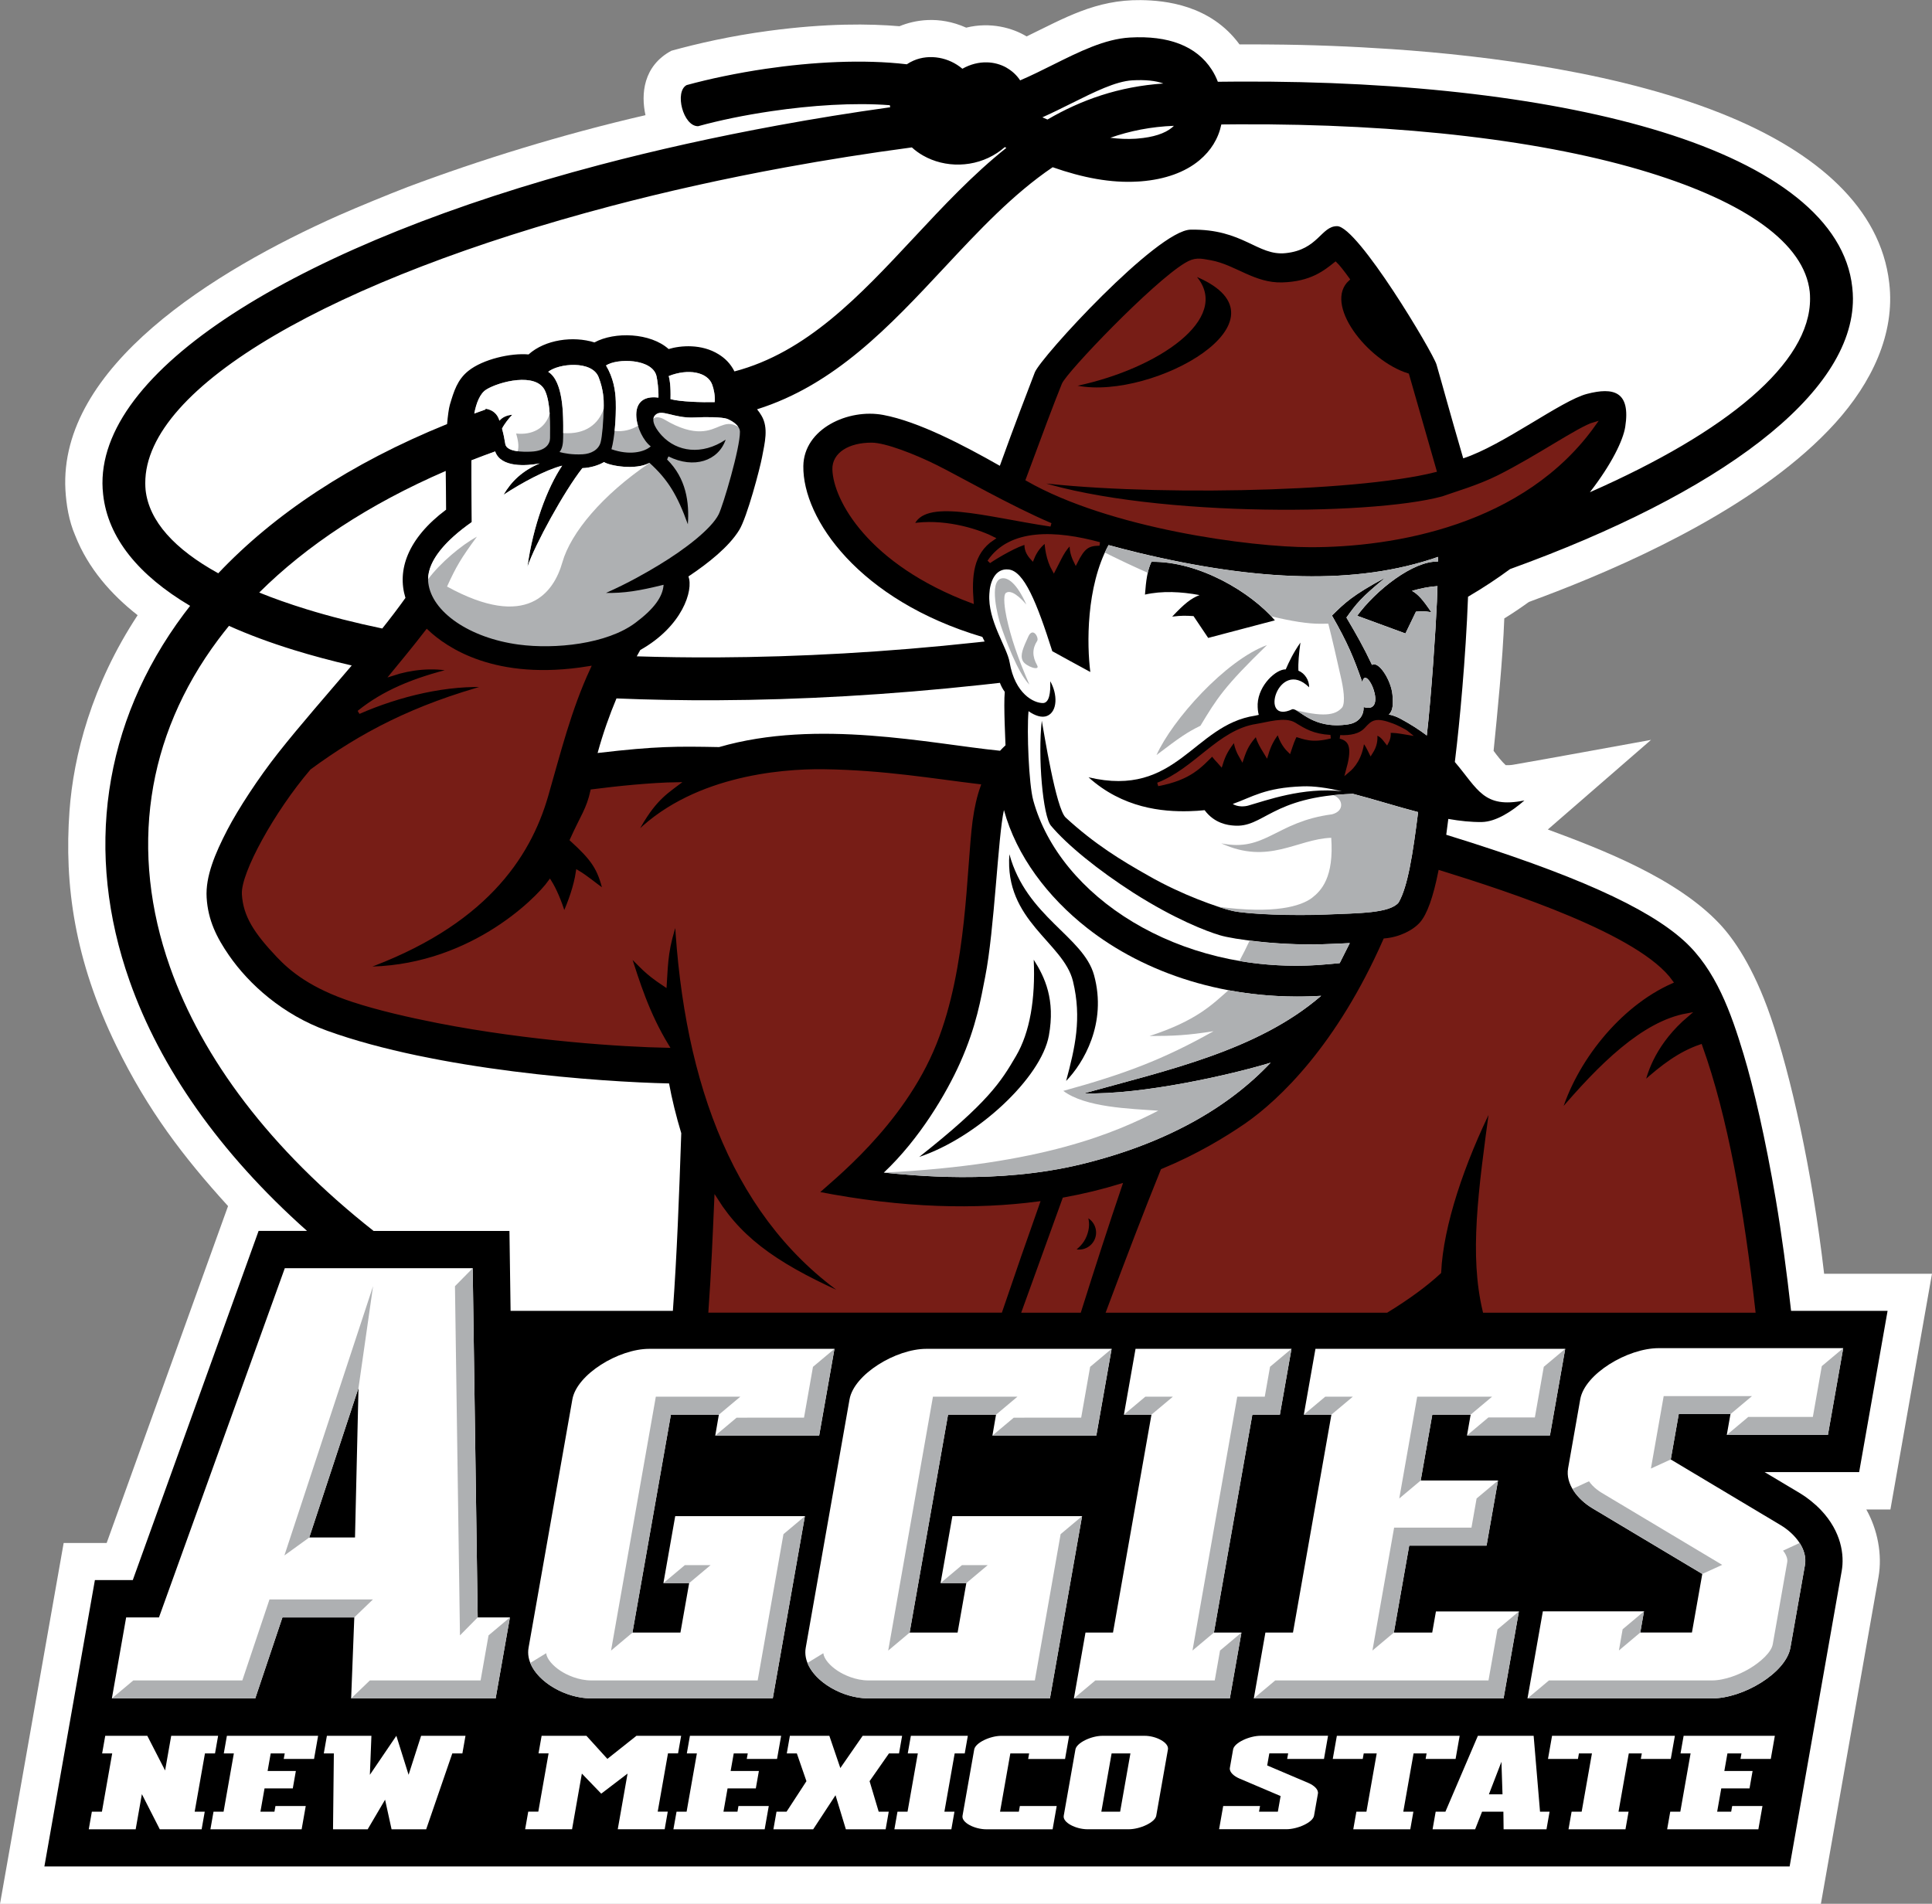 <?xml version="1.0" encoding="utf-8"?>
<!-- Generator: Adobe Illustrator 24.0.3, SVG Export Plug-In . SVG Version: 6.00 Build 0)  -->
<svg version="1.1" id="Layer_1" xmlns="http://www.w3.org/2000/svg" xmlns:xlink="http://www.w3.org/1999/xlink" x="0px" y="0px"
	 viewBox="0 0 541.55 533.69" style="enable-background:new 0 0 541.55 533.69;" xml:space="preserve">
<rect x="0" y="0" width="541.55" height="533.69" fill="#808080" stroke="none"/>
<style type="text/css">
	.st0{fill-rule:evenodd;clip-rule:evenodd;fill:#FFFFFF;}
	.st1{fill-rule:evenodd;clip-rule:evenodd;}
	.st2{fill-rule:evenodd;clip-rule:evenodd;fill:#AEB0B2;}
	.st3{fill-rule:evenodd;clip-rule:evenodd;fill:#771D16;stroke:#771D16;}
</style>
<g>
	<path class="st0" d="M32.64,293.26c-11.75-24.08-14.66-45.19-13.16-65.94c1.13-15.52,6.24-35.32,19.1-54.86
		c-7.39-5.79-13.9-13.15-17.5-22.34c-1.79-4.11-2.5-8.69-2.74-12.73c-1.92-34.55,41.62-61.45,76.62-77.02
		c5.4-2.38,14.05-5.93,19.3-7.95c20.1-7.54,43.19-14.72,66.67-20.14c-1.3-5.87-0.66-13.8,7.27-18.06c7.26-2,16.58-4.15,27.42-5.59
		c16.16-2.15,28.14-1.99,36.51-1.28c4.14-1.71,10.99-3.05,18.7,0.4c6.77-1.68,13.03,0.07,16.93,2.46c10.66-5.17,19.4-10.33,32-10.18
		c6.76,0.08,19.53,1.31,27.68,12.42c3.71-0.02,7.1,0.01,8.54,0.02c11.52,0.08,22.39,0.51,34.32,1.31
		c26.47,1.81,65.04,6.59,94.77,19.08c23.9,10.04,42.08,25.22,44.49,46.46c1.7,14.28-4.96,28.02-15.15,39.29
		c-20.37,22.51-55.7,38.45-77.25,46.87c-2.67,1.04-6,2.31-8.6,3.26c-2.21,1.6-4.84,3.37-6.9,4.62c-0.43,11.52-1.99,27.13-3,37.12
		c0.97,1.32,2.22,2.94,3.39,4.01c0.48,0.02,1.3,0.02,2.01-0.1c10.3-1.77,30.68-5.54,38.73-6.98c-8.89,7.71-18.65,16.17-28.93,25.12
		c15.34,5.66,36.2,13.73,48.17,26.47c3.75,3.99,9.37,11.79,14.27,25.99c5.61,16.23,11.66,43.07,15.01,72.08h30.23l-11.65,66.08
		l-6.76,0c3.11,5.52,4.55,12.57,3.42,18.95l-16.15,91.61l-510.4,0l17.84-101.16h12.05l34.03-94.45
		C51.39,324.31,41.44,311.28,32.64,293.26L32.64,293.26z"/>
	<path class="st1" d="M502.05,367.48c-1.23-10.95-2.64-21.51-4.29-31.26c-2.88-16.94-6.2-31.34-9.04-40.73
		c-3.46-11.46-7.74-23.7-16.77-31.83c-10.33-9.31-30.81-18.61-66.56-29.65c0.2-1.43,0.39-2.91,0.58-4.44
		c3.24,0.57,6.4,0.91,9.38,0.87c3.96-0.07,8.42-2.95,11.95-6.05c-11.48,2.35-13.03-3.21-19.5-10.78c0.05-0.39,0.09-0.76,0.13-1.1
		c1.17-9.55,2.93-28.11,3.57-45.23c4.24-2.48,8.17-5.08,11.78-7.75c58.51-21.14,96.24-48.93,96.11-75.88c0-0.96-0.07-2-0.19-3.11
		c-2.04-18.88-21.67-33.78-53.43-43.59c-29.97-9.26-71.25-14.31-118.7-14.08c-1.89,0.01-3.79,0.03-5.7,0.05
		c-0.46-1.21-1.03-2.34-1.72-3.41c-4.29-6.65-12.17-9.6-22.89-8.99l-0.03,0c-7.07,0.41-14.13,3.93-21.68,7.69
		c-2.96,1.48-6.02,3-9.1,4.32c-0.97-1.48-2.29-2.68-3.84-3.56l0.01-0.01c-1.63-0.91-3.49-1.43-5.45-1.48
		c-2.24-0.06-4.63,0.5-6.91,1.79c-1.93-1.63-4.19-2.64-6.46-3.05c-2.49-0.45-5.02-0.19-7.21,0.76c-0.67,0.29-1.31,0.64-1.91,1.04
		c-12.19-1.45-26.54-0.65-39.65,1.28c-3.87,0.57-7.79,1.27-11.61,2.06c-3.75,0.77-7.26,1.62-10.45,2.49
		c-3.46,1.84-1.01,11.58,3.21,11.53c2.96-0.82,6.21-1.59,9.63-2.3c3.35-0.69,7.03-1.34,10.96-1.92c11.09-1.63,23.01-2.45,33.16-1.67
		c0.03,0.19,0.06,0.39,0.09,0.58c-10.74,1.5-21.29,3.2-31.6,5.1c-17.42,3.2-34.09,6.91-49.77,11.04
		C85.61,67.97,28.56,102.37,28.72,135.5c0,0.96,0.07,2,0.19,3.11c1.32,12.16,9.93,22.67,24.38,31.23c-0.59,0.76-1.18,1.52-1.75,2.28
		c-11.4,15.27-18.38,32.01-20.92,49.47c-2.53,17.41-0.63,35.46,5.71,53.42c8.53,24.18,25.11,48.15,49.73,70.05H72.49l-35.27,97.89
		H26.6l-14.16,80.28l489.2,0l14.6-82.83c0.79-4.46-0.09-11.04-5.83-17.09c-1.76-1.86-4.07-3.64-5.76-4.65l-10.03-5.99l26.51,0
		l7.97-45.2H502.05L502.05,367.48z M280.32,210.46c-19.56-1.96-51.11-9.04-78.75-1.03c-11.74-0.22-17.5-0.29-34.06,1.66
		c1.55-5.64,3.37-10.72,5.29-15.3c9.13,0.38,18.56,0.56,28.24,0.51c23.27-0.11,48.15-1.5,74.02-4.3c0.37-0.04,0.73-0.08,1.1-0.12
		c1.38-0.15,2.75-0.3,4.12-0.46c0.32,0.85,0.75,1.7,1.36,2.53c-0.36,3.82,0.21,14.26,0.21,14.98
		C281.32,209.42,280.81,209.93,280.32,210.46L280.32,210.46z M445.65,137.99c6.07-7.81,9.32-14.55,9.91-18.32
		c1.55-9.93-3.24-11.21-10.76-9.24c-7.21,1.89-23.5,14.42-34.65,18.06c-4.15-14.23-5.69-20.1-7.49-26.3
		c-0.98-3.35-22.06-38.75-27.86-38.79c-4.47-0.03-5.33,6.62-14.4,7.56c-7.92,0.86-11.91-6.85-26.67-6.58
		c-9.39,0.17-42.09,35.86-43.67,40.02c-2.21,5.77-5.54,14.36-9.8,26.18c-10.15-5.76-22.77-12.4-32.69-14.26
		c-9.83-1.84-22.25,3.89-22.39,14.33c-0.21,14.84,15.68,37.67,50.18,47.9c0.21,0.43,0.42,0.86,0.64,1.29
		c-0.37,0.04-0.74,0.08-1.11,0.12c-0.37,0.04-0.73,0.08-1.1,0.12c-25.29,2.74-49.76,4.1-72.8,4.21c-7.68,0.04-15.18-0.07-22.5-0.3
		c0.33-0.6,0.66-1.19,0.98-1.77c11.78-6.62,14.97-16.74,13.5-20.62c5.61-3.74,11.35-8.32,14.23-13c2.21-3.58,5.83-17.3,6.42-20.5
		c0.72-3.89,1.89-8.14-0.18-11.6c-0.35-0.59-0.75-1.18-1.23-1.76c21.82-6.86,37.15-23.29,52.54-39.77
		c9.58-10.26,19.18-20.55,30.32-28.09c8.41,2.95,16.34,4.48,23.91,4.01c0.59-0.04,0.79-0.05,0.82-0.05
		c6.76-0.54,12.4-2.55,16.43-5.93c3.17-2.66,5.28-6.01,6.12-10.02c1.59-0.02,3.18-0.03,4.75-0.04
		c46.32-0.22,86.35,4.63,115.14,13.52c27,8.34,43.56,19.82,45.04,33.42c0.06,0.54,0.09,1.18,0.09,1.9
		C507.47,101.8,484,121.11,445.65,137.99L445.65,137.99z M104.73,345.08c-29.04-22.89-48.07-48.44-57.1-74.04
		c-5.68-16.11-7.4-32.25-5.14-47.75c2.25-15.45,8.47-30.33,18.67-43.98c0.97-1.3,1.98-2.58,3.02-3.86
		c5.5,2.47,11.57,4.72,18.17,6.76c5.09,1.57,10.52,3.03,16.24,4.35c-6.93,8.16-14.24,16.45-20.63,24.53
		c-5.49,6.95-11.21,15.72-14.22,21.51c-3.46,6.67-6.17,13.1-5.82,19.01c0.38,6.38,2.83,11.23,6.24,16.17
		c5.66,8.21,15.17,16.7,27.52,21.16c30.74,11.11,76.58,14.37,95.86,14.78c0.77,4.26,1.97,9.14,3.42,13.95
		c-0.61,17.91-1.21,34-2.35,49.81h-45.49l-0.32-22.41H104.73L104.73,345.08z M124.94,132.02c-21.64,9.36-39.07,20.96-52.28,34.09
		c4.06,1.65,8.47,3.2,13.19,4.66c6.54,2.02,13.66,3.83,21.3,5.42c2.32-2.91,4.5-5.77,6.5-8.58c-2.39-7.74,0.55-16.61,11.39-24.73
		C125.05,139.85,124.97,136,124.94,132.02L124.94,132.02z M61.18,160.71c15.61-16.5,36.99-30.83,64.14-41.83
		c0.2-2.26,0.48-4.39,0.78-5.42c1.13-3.79,2.09-7,5.17-9.48c4.09-3.29,11.94-5.07,16.89-4.62c4.62-4.17,12.49-5.24,18.47-3.37
		c5.68-3.09,15.7-2.71,20.79,1.86c3.3-1.01,9.25-1.52,14.05,1.49c1.7,1.06,3.27,2.52,4.4,4.78c20.27-5.32,35.17-21.29,50.13-37.31
		c8.35-8.95,16.71-17.9,26.09-25.36c-0.15-0.07-0.3-0.14-0.45-0.21c-0.66,0.58-1.35,1.11-2.07,1.59c-3.22,2.14-6.92,3.21-10.55,3.3
		c-3.61,0.1-7.22-0.78-10.28-2.53c-1.13-0.64-2.19-1.41-3.14-2.28c-12.14,1.62-24,3.5-35.52,5.61c-17.03,3.12-33.4,6.77-48.87,10.85
		C93.97,78.15,40.59,108.17,40.72,135.46c0,0.72,0.04,1.35,0.09,1.9C41.77,146.11,48.97,153.98,61.18,160.71L61.18,160.71z
		 M293.61,33.51c9.41-5.5,19.99-9.26,32.49-10.1c-2.16-0.8-5.08-1.09-8.68-0.89l-0.03,0c-4.64,0.27-10.61,3.24-16.99,6.42
		c-2.67,1.33-5.4,2.69-8.21,3.95C292.66,33.11,293.14,33.31,293.61,33.51L293.61,33.51z M329.05,35.27
		c-6.43,0.24-12.34,1.43-17.83,3.35c2.43,0.31,4.78,0.41,7.07,0.27c0.11-0.01,0.09-0.01,0.59-0.05c4.31-0.34,7.64-1.4,9.68-3.11
		C328.73,35.59,328.89,35.44,329.05,35.27L329.05,35.27z"/>
	<path class="st2" d="M184.57,111.46c-9.59-1.23-6.26,10.53-2.16,13.68c-1.92,1.67-6.07,2.54-11.02,0.79
		c0.92-3.26,1.33-9.13,1.21-13.34c-0.08-3.16-0.69-6.7-2.74-10.14c3.09-2.06,12.98-1.96,14.15,2.97
		C184.29,106.61,184.64,109.3,184.57,111.46L184.57,111.46z M187.95,111.89c0.09-3.73-0.22-5.49-0.5-6.47
		c5.44-2.17,10.88-1.15,12.18,2.4c0.47,1.28,0.87,3.22,0.7,4.91C196.75,112.81,190.73,112.64,187.95,111.89L187.95,111.89z
		 M132.94,115.93c0.56-2.9,1.57-5.63,3.4-6.75c3.53-2.17,13.96-4.93,16.43,0.34c1.65,3.52,1.42,10.1,1.41,13.28
		c0,1.51-1.06,3.63-5.33,3.81c-2.27,0.1-6.88,0.1-7.22-2.17c-0.23-1.49-0.48-2.7-0.91-4.27c0.51-1.11,2.03-3.09,2.88-3.89
		c-1.53,0.09-2.84,0.73-3.6,1.66c-0.53-1.85-1.85-3.07-3.96-3.38c0.03,0.07,0.07,0.15,0.1,0.22
		C135.6,114.97,133.79,115.63,132.94,115.93L132.94,115.93z M138.79,126.55c0.01,0.02,0.01,0.04,0.02,0.05
		c1.63,4.54,8.76,4.02,12.48,3.31c-4.81,2.02-7.93,4.99-10.13,8.77c5.05-3.29,11.67-6.92,16.42-8.14c-4.21,6.26-8.2,16.99-9.72,28.3
		c2.1-6.18,10.24-21.08,15.38-27.61c2.31-0.07,4.68-0.85,6.07-1.7c1.64,1.07,8.86,2.34,12.74,0.22c5.19,4.69,7.83,9.09,10.76,17.23
		c0.44-6.18-0.48-12.9-5.82-18.17c0.13-0.34,0.26-0.61,0.38-0.86c7.13,3.56,13.98,1.27,16.04-4.7c-6.67,4.45-13.66,3.41-17.87-1.12
		c-1.21-1.3-3.37-4.12-1.93-5.7c1.81-1.99,5.15,0.93,11.2,0.6c3.5-0.19,7.54-0.09,8.91,0.35c0.61,0.2,3.65,1.59,3.69,3.63
		c0.08,4.48-4.73,20.73-5.97,23.19c-2,3.97-9.2,9.65-16.82,14.24c-3.51,2.12-8.4,4.95-14.76,7.78c5.07,0.07,9.11-0.54,16.15-2.29
		c-0.24,3.42-2.72,6.79-7.93,10.68c-7.93,5.93-22.46,7.46-32.72,6.08c-13.75-1.85-24.29-9.12-25.3-17.25
		c-0.7-5.64,4.45-11.67,12.19-17.1c0.02-2.41-0.15-10.28-0.11-17.3C134.1,128.28,136.6,127.32,138.79,126.55L138.79,126.55z
		 M169.23,113.68c-0.07,4.71-0.45,8.71-0.87,10.3c-0.57,2.17-2.75,3.24-5,3.37c-3.02,0.17-5.2-0.28-6.52-0.63
		c0.87-1.06,0.99-2.53,1.01-4.03c0.04-4.57,0.46-15.59-4.19-18.45c2.84-2.34,12.24-3.31,14.13,1.48
		C169.2,109.3,169.25,112.24,169.23,113.68L169.23,113.68z"/>
	<path class="st0" d="M184.57,111.46c-6.12-0.78-6.98,3.72-5.73,7.9c-1.93,1.14-4.16,1.72-6.56,1.44l0-0.01
		c0.29-2.73,0.4-5.75,0.33-8.2c-0.08-3.16-0.69-6.7-2.74-10.14c3.09-2.06,12.98-1.96,14.15,2.97
		C184.29,106.61,184.64,109.3,184.57,111.46L184.57,111.46z M187.95,111.89c0.09-3.73-0.22-5.49-0.5-6.47
		c5.44-2.17,10.88-1.15,12.18,2.4c0.47,1.28,0.87,3.22,0.7,4.91C196.75,112.81,190.73,112.64,187.95,111.89L187.95,111.89z
		 M183.61,116.43c1.81-1.99,5.15,0.93,11.2,0.6c3.5-0.19,7.54-0.09,8.91,0.35c0.46,0.15,2.29,0.97,3.19,2.24l0.01,0.02
		c-2.16-1.22-3.4-0.81-5.08-0.19c-2.66,1.08-6.77,3.44-15.64-1.87c-0.92-0.55-2.43-0.95-3.05-0.15
		C183.2,117.06,183.34,116.73,183.61,116.43L183.61,116.43z M132.94,115.93c0.56-2.9,1.57-5.63,3.4-6.75
		c3.53-2.17,13.96-4.93,16.43,0.34c0.79,1.68,1.15,4.05,1.31,6.42c-1.22,4.19-4.94,6.08-9.4,5.59c0.44,1.54,0.89,3.47,0.43,4.97
		c-1.73-0.22-3.29-0.78-3.48-2.07c-0.23-1.49-0.48-2.7-0.91-4.27c0.51-1.11,2.03-3.09,2.88-3.89c-1.53,0.09-2.84,0.73-3.6,1.66
		c-0.53-1.85-1.85-3.07-3.96-3.38c0.03,0.07,0.07,0.15,0.1,0.22C135.37,115.05,133.92,115.57,132.94,115.93L132.94,115.93z
		 M138.79,126.55c0.01,0.02,0.01,0.04,0.02,0.05c1.63,4.54,8.76,4.02,12.48,3.31c-4.81,2.02-7.93,4.99-10.13,8.77
		c5.05-3.29,11.67-6.92,16.42-8.14c-4.21,6.26-8.2,16.99-9.72,28.3c2.1-6.18,10.24-21.08,15.38-27.61c2.31-0.07,4.68-0.85,6.07-1.7
		c1.64,1.07,8.86,2.34,12.74,0.22l0.03,0.03c-13.2,8.93-22.08,19.55-24.44,27.84c-2.4,8.45-9.89,19.14-32.33,6.81
		c2.59-5.69,3.92-7.91,8.38-14c-4.38,2.42-10.25,7.32-13.7,11.95c0.03-5.33,5.01-10.94,12.25-16.02c0.02-2.41-0.15-10.28-0.11-17.3
		C134.25,128.23,136.85,127.24,138.79,126.55L138.79,126.55z M169.23,113.68c-0.01,0.38-0.01,0.75-0.02,1.12c0-0.07,0-0.13,0-0.2
		c-1.36,4.14-5,7.28-11.34,6.8c0.06-5.09,0.05-14.55-4.21-17.17c2.84-2.34,12.24-3.31,14.13,1.48
		C169.2,109.3,169.25,112.24,169.23,113.68L169.23,113.68z"/>
	<path class="st0" d="M201.5,396.58h-13.45l-10.77,61.08h13.45l2.45-13.88h-7.22l3.31-18.76h36.35l-3.25,18.45l-3.25,18.45
		l-2.5,14.18h-50.9c-8.84,0-18.84-6.95-17.56-14.18l12.28-69.63c1.24-7.02,12.97-14.17,21.55-14.17l51.92,0l-2.5,14.17l-1.79,10.15
		l-29.13,0L201.5,396.58L201.5,396.58z"/>
	<path class="st0" d="M279.19,396.58h-13.45l-10.77,61.08h13.45l2.45-13.88h-7.22l3.31-18.76h36.35l-3.25,18.45l-3.25,18.45
		l-2.5,14.18h-50.9c-8.84,0-18.84-6.95-17.56-14.18l12.28-69.63c1.24-7.02,12.97-14.17,21.55-14.17l51.92,0l-2.5,14.17l-1.79,10.15
		l-29.13,0L279.19,396.58L279.19,396.58z"/>
	<path class="st0" d="M459.78,457.64l14.48,0l2.9-16.41l-30.78-18.4c-4.14-2.47-7.61-6.81-6.83-11.23l3.41-19.37
		c1.25-7.06,13.21-14.3,22-14.3l51.7,0l-4.29,24.32l-28.34,0l1.03-5.83l-14.5,0l-2.24,12.71l30.78,18.4
		c4.13,2.47,7.62,6.81,6.83,11.23l-4.08,23.16c-1.24,7.04-13.21,14.21-21.99,14.2l-51.69-0.01l4.3-24.4l28.34,0L459.78,457.64
		L459.78,457.64z"/>
	<polygon class="st0" points="368.73,378.11 438.74,378.11 434.46,402.39 411.21,402.39 412.23,396.57 401.48,396.57 398.23,415.03 
		419.9,415.03 416.69,433.28 395.01,433.28 390.71,457.66 401.46,457.66 402.5,451.74 425.76,451.74 421.46,476.12 351.45,476.12 
		354.7,457.66 362.43,457.66 373.2,396.57 365.47,396.57 368.73,378.11 	"/>
	<polygon class="st0" points="362.01,378.11 358.76,396.57 351.04,396.57 340.27,457.66 347.98,457.66 344.73,476.12 301.02,476.12 
		304.27,457.66 311.98,457.66 322.76,396.57 315.04,396.57 318.3,378.11 362.01,378.11 	"/>
	<path class="st0" d="M86.69,431h12.82l0.98-41.91L86.69,431L86.69,431z M79.17,453.41l-7.62,22.71l-40.19,0l4-22.71h9.2
		l35.27-97.89h52.67l1.4,97.89h9.03l-4,22.71h-40.5l0.88-22.71L79.17,453.41L79.17,453.41z"/>
	<path class="st0" d="M403.09,156.11c0,0.41-0.01,0.85-0.01,1.32c-6.79-0.27-17.38,7.88-22.81,15.41c0.09-0.06,0.19-0.12,0.29-0.18
		l13.4,4.92l2.95-6.12c1.67-0.11,2.26-0.18,4.3,0.15c-2.4-3.55-3.71-5.02-5.41-5.98c2.35-0.68,4.77-1.17,7.14-1.33
		c-0.04,1.52-0.09,3.01-0.15,4.34c-0.33,7.57-1.57,26.43-2.84,37.54c-2.08-1.57-4.5-3.15-7.37-4.69c-1.19-0.63-2.28-1.01-3.29-1.19
		c1.24-1.05,1.25-3.1,1.03-5.58c-0.37-4.04-3.88-9.55-5.72-8.32c-2.49-5.24-4.31-8.4-7.18-13.28c2.84-3.98,4.02-5.5,10.95-11.23
		c-9.37,5.04-11.39,7.11-15.01,10.66c4.36,7.58,6.15,11.9,8.5,18.69c1.06-5.47,7.44,9.17,0.37,6.96c0.11,1.96-0.99,4.35-4.35,4.86
		c-10,1.52-13.67-4.47-15.62-4.25c-9.62,4.61-3.9-14.64,4.69-6.14c0.07-1.99-1.26-3.97-2.99-4.65c-0.12-2.03,0.14-4.91,0.56-7.88
		c-2.05,2.92-3.22,5.45-4.12,7.51c-2.65-0.1-7.62,4.35-7.87,9.7c-0.03,1.22,0.08,2.23,0.31,3.05c-0.33,0.06-0.66,0.14-0.99,0.22
		c-17.42,2.59-21.89,23.18-46.73,17.28c9.58,8.64,20.66,9.72,28.3,9.5c1.56-0.04,2.96-0.14,4.24-0.28c2.79,3.77,6.61,4.2,8.08,4.31
		c8.5,0.78,10.52-8.13,33.5-8.9c5.8,1.5,12.07,3.51,18.27,5.12c-1.49,11.85-2.9,20.91-5.47,25.35c-2.52,3.02-11.01,2.97-20.36,3.36
		c-9.01,0.38-21.84-0.03-26.3-1.04c-3.96-0.94-14.11-4.46-23.4-9.79c-7.78-4.39-15.12-8.86-23.26-16.34
		c-2.74-2.52-6.12-24.05-6.7-27.14c-1.15,10.01,0.29,26.78,2.59,29.45c4.61,5.47,13.25,12.46,23.11,18.79
		c11.67,7.42,20.52,10.8,24.19,11.88c3.67,1.15,17.71,3.1,30.89,2.45c1.16-0.05,4.56-0.17,5.56-0.25c-0.42,0.81-1.62,3.25-2.83,5.62
		c-1.12,0.13-4.73,0.43-6.27,0.54c-39.1,2.45-72.22-19.22-79.63-46.15c-1.24-4.48-1.84-19.29-1.33-25.01
		c1.83,1.28,3.75,1.93,5.22,1.32c2.95-1.22,2.95-6.12,0.86-9.72c0.14,3.31-0.29,5.98-1.94,6.12c-2.66,0.07-7.92-2.59-9.43-11.38
		c-0.72-4.32-6.19-11.74-5.69-19.22c0.14-3.24,1.58-7.27,5.4-6.84c4.32,0.43,7.92,9.29,12.24,22.9c2.88,1.58,6.91,3.82,10.66,5.83
		c-0.95-7.49-1.26-23.79,5.12-35.58c2.35,0.65,5.09,1.35,8.46,2.18C352.2,162.9,380.2,164.13,403.09,156.11L403.09,156.11z
		 M320.94,166.68c4.81-1.09,10.14-0.82,15.3,0.14c-2.43,0.95-4.26,2.42-7.67,6.04c2.84-0.34,3.66-0.27,5.98-0.15l4.11,6.12
		l18.7-4.93c-6.73-7.84-21.21-16.6-34.61-16.4C321.61,159.9,321.24,162.74,320.94,166.68L320.94,166.68z M376.14,221.81
		c-10.96-1.21-21.33,2.63-26.25,4.02c-0.98,0.28-2.91,0.44-4.35-0.45c5.47-1.93,8.96-4.57,19.54-4.94
		C368.34,220.31,372.09,220.88,376.14,221.81L376.14,221.81z"/>
	<path class="st0" d="M288.47,491.54l-5.27,0l-2.88,16.33h5.27l0.28-1.58h10.33l-1.15,6.52h-18.58c-3.23,0-7.01-1.86-6.67-3.79
		l3.28-18.59c0.33-1.88,4.46-3.82,7.6-3.82h19l-1.14,6.49H288.2L288.47,491.54L288.47,491.54z"/>
	<polygon class="st0" points="38.03,512.81 24.88,512.81 25.75,507.87 28.57,507.87 31.45,491.54 28.63,491.54 29.5,486.6 
		41.29,486.6 46.28,496.32 47.99,486.6 61.14,486.6 60.27,491.54 57.45,491.54 54.57,507.87 57.39,507.87 56.52,512.81 
		44.79,512.81 39.77,502.96 38.03,512.81 	"/>
	<polygon class="st0" points="109.76,512.81 119.46,512.81 126.78,491.54 129.61,491.54 130.48,486.6 118.04,486.6 114.53,497.53 
		111.1,486.6 103.68,497.53 104.11,486.6 91.63,486.6 90.76,491.54 93.58,491.54 93.35,512.81 103.06,512.81 107.94,504.51 
		109.76,512.81 	"/>
	<polygon class="st0" points="63.6,486.6 89.17,486.6 88.03,493.09 79.53,493.09 79.81,491.54 75.88,491.54 75.01,496.47 
		82.93,496.47 82.07,501.35 74.15,501.35 73,507.87 76.93,507.87 77.21,506.29 85.7,506.29 84.55,512.81 58.98,512.81 59.85,507.87 
		62.67,507.87 65.55,491.54 62.73,491.54 63.6,486.6 	"/>
	<polygon class="st0" points="178.4,486.6 190.93,486.6 190.06,491.53 187.24,491.53 184.36,507.86 187.18,507.86 186.31,512.8 
		173.16,512.8 175.91,497.19 168.53,502.82 163.1,497.19 160.35,512.8 147.2,512.8 148.07,507.86 150.89,507.86 153.77,491.53 
		150.95,491.53 151.82,486.6 164.38,486.6 170.25,493.07 178.4,486.6 	"/>
	<polygon class="st0" points="271.29,486.6 270.42,491.54 267.6,491.54 264.72,507.87 267.54,507.87 266.67,512.81 250.7,512.81 
		251.57,507.87 254.39,507.87 257.27,491.54 254.45,491.54 255.32,486.6 271.29,486.6 	"/>
	<polygon class="st0" points="221.41,486.6 232.47,486.6 235.55,495.64 241.81,486.6 252.87,486.6 252,491.54 249.18,491.54 
		243.75,499.32 246.3,507.87 249.12,507.87 248.25,512.81 237.1,512.81 234.2,503.26 227.94,512.81 216.79,512.81 217.66,507.87 
		220.48,507.87 226.05,499.32 223.36,491.54 220.54,491.54 221.41,486.6 	"/>
	<polygon class="st0" points="193.39,486.6 218.96,486.6 217.81,493.09 209.32,493.09 209.6,491.54 205.67,491.54 204.8,496.47 
		212.72,496.47 211.86,501.35 203.94,501.35 202.79,507.87 206.72,507.87 206.99,506.29 215.49,506.29 214.34,512.81 188.76,512.81 
		189.64,507.87 192.46,507.87 195.34,491.54 192.52,491.54 193.39,486.6 	"/>
	<path class="st0" d="M301.45,490.42c0.33-1.86,4.43-3.82,7.6-3.82h11.8c3.23,0,6.86,1.92,6.53,3.82l-3.28,18.59
		c-0.33,1.87-4.54,3.79-7.74,3.79h-11.52c-3.26,0-7.01-1.88-6.67-3.79L301.45,490.42L301.45,490.42z M311.59,491.54l-2.88,16.33
		h5.27l2.88-16.33L311.59,491.54L311.59,491.54z"/>
	<path class="st0" d="M352.91,507.87l5.28,0l0.77-4.38l-11.54-4.91c-1.55-0.66-2.89-1.82-2.68-3l0.91-5.17
		c0.33-1.88,4.57-3.82,7.77-3.82h18.84l-1.14,6.49H360.8l0.28-1.56h-5.28l-0.6,3.39l11.54,4.91c1.55,0.66,2.89,1.82,2.68,3
		l-1.09,6.18c-0.33,1.88-4.57,3.79-7.77,3.79l-18.84,0l1.15-6.51l10.33,0L352.91,507.87L352.91,507.87z"/>
	<polygon class="st0" points="374.73,486.6 409.15,486.6 408.01,493.09 399.61,493.09 399.88,491.54 396.23,491.54 393.35,507.87 
		396.18,507.87 395.31,512.81 379.33,512.81 380.2,507.87 383.02,507.87 385.9,491.54 382.26,491.54 381.98,493.09 373.58,493.09 
		374.73,486.6 	"/>
	<polygon class="st0" points="435.05,486.6 469.48,486.6 468.33,493.09 459.93,493.09 460.21,491.54 456.56,491.54 453.68,507.87 
		456.5,507.87 455.63,512.81 439.66,512.81 440.53,507.87 443.35,507.87 446.23,491.54 442.58,491.54 442.31,493.09 433.91,493.09 
		435.05,486.6 	"/>
	<polygon class="st0" points="471.93,486.6 497.5,486.6 496.36,493.09 487.87,493.09 488.14,491.54 484.21,491.54 483.34,496.47 
		491.26,496.47 490.4,501.35 482.48,501.35 481.33,507.87 485.26,507.87 485.54,506.29 494.03,506.29 492.88,512.81 467.31,512.81 
		468.18,507.87 471,507.87 473.88,491.54 471.06,491.54 471.93,486.6 	"/>
	<path class="st0" d="M417.35,503h3.81l-0.3-9.11L417.35,503L417.35,503z M415.43,507.87l-1.94,4.94h-11.93l0.87-4.94h2.73
		l9.1-21.27h15.63l1.79,21.27h2.68l-0.87,4.94h-12.02l-0.06-4.94H415.43L415.43,507.87z"/>
	<polygon class="st2" points="199.19,438.75 191.97,438.75 185.96,443.79 193.18,443.79 199.19,438.75 	"/>
	<polygon class="st2" points="207.51,391.54 183.83,391.54 171.28,462.71 177.29,457.67 188.06,396.58 201.5,396.58 207.51,391.54 	
		"/>
	<path class="st2" d="M157.21,468.45c-2.27-1.47-3.93-3.39-4.12-5l-4.46,2.73c2.18,5.49,10.01,9.94,17.08,9.94h50.9l9.01-51.09
		l-6.01,5.04l-7.23,41.01h-46.61C162.14,471.08,158.89,469.53,157.21,468.45L157.21,468.45z"/>
	<polygon class="st2" points="227.88,383.17 225.37,397.41 206.47,397.42 200.47,402.46 229.6,402.45 233.89,378.13 227.88,383.17 	
		"/>
	<polygon class="st2" points="276.87,438.75 269.65,438.75 263.64,443.79 270.87,443.79 276.87,438.75 	"/>
	<polygon class="st2" points="285.19,391.54 261.51,391.54 248.97,462.71 254.97,457.67 265.74,396.58 279.19,396.58 285.19,391.54 
			"/>
	<path class="st2" d="M234.9,468.45c-2.27-1.47-3.93-3.39-4.12-5l-4.46,2.73c2.18,5.49,10.01,9.94,17.08,9.94h50.9l9.01-51.09
		l-6.01,5.04l-7.23,41.01h-46.61C239.83,471.08,236.58,469.53,234.9,468.45L234.9,468.45z"/>
	<polygon class="st2" points="305.57,383.17 303.06,397.41 284.16,397.42 278.15,402.46 307.29,402.45 311.58,378.13 305.57,383.17 
			"/>
	<path class="st2" d="M510.66,382.97l-2.51,14.24l-18.1,0l-6.01,5.04l28.34,0l4.29-24.32L510.66,382.97L510.66,382.97z
		 M440.78,417.38c1.28,2.18,3.34,4.08,5.61,5.44l30.78,18.4l5.57-2.54l-33.73-20.17c-0.73-0.44-1.81-1.19-2.69-2.13
		c-0.35-0.38-0.66-0.76-0.92-1.13L440.78,417.38L440.78,417.38z M468.33,409.13l2.24-12.71l14.5,0l6.01-5.04l-24.74,0l-3.58,20.3
		L468.33,409.13L468.33,409.13z M490.33,467.8c-2.67,1.58-6.81,3.28-10.52,3.28l-45.62-0.01l-6.01,5.04l51.69,0.01
		c8.77,0,20.74-7.16,21.99-14.2l4.08-23.16c0.38-2.17-0.26-4.31-1.49-6.22l-4.65,2.15c0.21,0.27,0.6,0.78,0.88,1.45
		c0.32,0.73,0.38,1.26,0.28,1.83l-4.05,22.97C496.51,463.2,493.5,465.93,490.33,467.8L490.33,467.8z M459.78,457.64l1.05-5.94
		l-6,5.04l-1.04,5.94L459.78,457.64L459.78,457.64z"/>
	<path class="st2" d="M390.71,457.66l4.3-24.38h21.68l3.22-18.25l-6.01,5.04l-1.44,8.17h-21.68l-6.08,34.46L390.71,457.66
		L390.71,457.66z M419.75,456.78l-2.52,14.3h-59.78l-6.01,5.04h70.01l4.3-24.38L419.75,456.78L419.75,456.78z M411.21,402.39h23.25
		l4.28-24.27l-6.01,5.04l-2.5,14.19h-13.02L411.21,402.39L411.21,402.39z M418.24,391.53h-20.99l-5.03,28.54l6.01-5.04l3.25-18.46
		h10.75L418.24,391.53L418.24,391.53z M365.47,396.57l7.73,0l6.01-5.04l-7.73,0L365.47,396.57L365.47,396.57z"/>
	<path class="st2" d="M341.98,462.7l-1.48,8.38h-33.47l-6.01,5.04h43.71l3.26-18.46L341.98,462.7L341.98,462.7z M340.27,457.66
		l10.77-61.09h7.72l3.25-18.46l-6.01,5.04l-1.48,8.38h-7.71l-12.55,71.17L340.27,457.66L340.27,457.66z M315.04,396.57h7.72
		l6.01-5.04h-7.72L315.04,396.57L315.04,396.57z"/>
	<path class="st2" d="M100.49,389.09L86.69,431l-6.97,5.04l24.85-75.48L100.49,389.09L100.49,389.09z M99.3,453.41l-20.14,0
		l-7.62,22.71l-40.19,0l6.01-5.04l30.56,0l7.62-22.71l29,0L99.3,453.41L99.3,453.41z M128.93,458.45l-1.4-97.89l4.97-5.04l1.4,97.89
		L128.93,458.45L128.93,458.45z M142.93,453.41l-4,22.71h-40.5l5.24-5.04h31.04l2.23-12.63L142.93,453.41L142.93,453.41z"/>
	<path class="st2" d="M287.69,169.46c-2.67-5.93-5.21-7.77-7.04-7.29c-3.48,0.92-0.95,10.75-0.16,13.06
		c1.15,3.46,4.75,13.39,8.06,16.7c-3.31-7.63-5.18-13.18-6.41-18.86c-0.43-2.02-1.1-6.19-0.16-6.87
		C282.81,165.63,284.48,165.79,287.69,169.46L287.69,169.46z"/>
	<path class="st2" d="M355.14,180.84c-11.62,4.25-26.59,21.02-30.96,30.82c6.62-5.04,8.64-6.41,12.31-8.21
		C341.1,195.81,343.12,192.5,355.14,180.84L355.14,180.84z"/>
	<path class="st2" d="M288.24,178.45c-1.39,3.08-2.39,5.15-1.55,6.81c0.75,1.54,5,3.01,4.02,1.23c-1.39-2.48-1.39-4.65,0.01-6.81
		C291.31,178.79,289.53,175.62,288.24,178.45L288.24,178.45z"/>
	<path class="st0" d="M247.74,328.72c10.07-9.48,17.56-22.26,21.33-30.67c4.7-10.48,5.91-18.33,7.08-24.2
		c2.61-13.15,3.59-39.46,5.26-46.77c3.52,12.91,12.32,24.44,23.34,33.09c15.97,12.54,39.08,20.58,65.58,18.99
		c-17.78,15.34-43.12,20.85-66.45,27.33c16.27,0.5,41.78-5.35,52.29-8.59c-11.74,12.48-29.17,22.64-53,28.45
		C279.49,332.11,255.51,329.46,247.74,328.72L247.74,328.72z"/>
	<path class="st1" d="M257.66,324.32c19.44-15.34,22.96-21.16,27.13-28.28c3.89-6.62,5.47-15.98,4.97-27
		c3.17,4.97,6.06,11.23,4.25,21.24C291.86,302.16,273.86,318.92,257.66,324.32L257.66,324.32z"/>
	<path class="st3" d="M372.91,206.52c-4.91-0.28-7.26-1.77-10.1-3.51c-2.65-1.63-7.58-0.04-10.57,0.42
		c-10.5,1.61-17.04,12.36-27.68,16.46c9.12-1.7,11.95-5.27,15.34-8.58c0.36,0.91,1.62,2.02,2.35,2.88c0.86-2.75,1.69-4.24,3.94-7.09
		c0.22,2.05,0.79,3.54,1.95,5.52c0.96-2.85,1.67-4.33,4.18-7.05c0.14,1.57,1.05,3.25,2.69,5.91c0.79-2.62,1.64-4.26,3.35-6.45
		c0.47,1.91,1.43,3.91,3.04,5.47c0.61-1.83,1.16-3.53,1.8-4.46C365.46,206.69,367.68,207.88,372.91,206.52L372.91,206.52z"/>
	<path class="st3" d="M375.64,206.58c3.41,0.85,3.78,3.58,2.1,9.6c1.54-1.27,3.68-3.72,4.23-8.59c1.03,0.7,1.76,2.45,2.27,3.47
		c1.39-2.15,1.45-3.7,1.32-5.42c1.17,0.07,2.05,0.94,3.18,2.43c0.58-1.1,0.7-2.05,0.51-3.08c1.58-0.14,2.8,0.11,5.3,0.52
		c-0.96-0.8-3.54-1.95-4.08-2.15c-4.9-1.88-5.72-0.96-7.5,0.98C381.19,206.28,378.54,206.67,375.64,206.58L375.64,206.58z"/>
	<path class="st1" d="M298.84,303.02c2.47-9.21,4.45-17.52,1.92-27.95c-2.64-10.9-19.26-16.86-17.82-35.6
		c4.78,17.57,20.74,23.02,23.73,33.9C310.39,286.93,303.63,298.12,298.84,303.02L298.84,303.02z"/>
	<path class="st2" d="M247.74,328.72c44.5-2.21,65.02-11.24,76.93-17.36c-7.89-0.55-20.46-0.89-26.62-5.55
		c17-4.66,28.13-8.84,42.1-16.73c-7.23,1.16-11.32,1.34-17.92,1.35c13.33-4.36,17.6-8.9,22.12-12.83
		c8.16,1.52,16.86,2.11,25.97,1.57c-17.78,15.34-43.12,20.85-66.45,27.33c16.27,0.5,41.78-5.35,52.29-8.59
		c-11.74,12.48-29.17,22.64-53,28.45C279.49,332.11,255.51,329.46,247.74,328.72L247.74,328.72z"/>
	<path class="st3" d="M272.4,168.59c-28.8-10.8-38.34-28.69-38.58-37c-0.12-4.29,4.3-7.02,10.53-7c3.72,0.01,11.88,3.19,17.83,6.14
		c6.51,3.22,20.68,11.41,32.35,16.39c-18.43-2.74-35.57-8.19-38.85,0.1c8.22-1.37,17.53,1.15,22.63,3.72
		C272.19,154.97,271.88,161.71,272.4,168.59L272.4,168.59z"/>
	<path class="st3" d="M288.03,134.41c4.72-12.76,7.68-20.7,10.07-26.62c1.23-3.06,25.17-28.14,34.32-33.65
		c2.55-1.53,3.79-1.27,6.96-0.68c6.7,1.24,12.13,6.44,20.05,6.21c8.16-0.24,11.99-3.42,14.92-5.74c0.74,0.71,1.97,2.27,3.46,4.33
		c-7.72,7.02,5.16,23.28,16.69,26.87c1.31,4.57,4.88,17.03,7.67,26.76C379.3,137.67,318.9,138.64,288.03,134.41
		c31.02,11.02,95.84,10.83,116.37,5.22c3.44-1.25,9.98-3.09,15.68-5.95c10.83-5.41,22.67-13.68,26.82-14.86
		c-19.84,28.08-56.48,34.12-79.6,34.08C350.46,152.88,311.19,147.64,288.03,134.41L288.03,134.41z"/>
	<path class="st1" d="M302.06,108.13c21.23,4.05,61.46-18.47,33.47-30.47C345.07,89.35,324.68,103.29,302.06,108.13L302.06,108.13z"
		/>
	<path class="st3" d="M277.23,157.45c2.27-1.57,8.25-5.02,10.47-5.31c-0.21,1.68,0.36,3.02,1.66,4.43c0.94-2.32,2.22-3.87,3.92-5.07
		c0.01,1.69,0.43,5.3,2.11,8.27c1.47-2.75,2.77-6.21,5.04-7.71c-0.23,1.19-0.16,2.99,1.11,5.5c2.05-4.07,3.27-5.06,6.66-5.08
		C295.91,149.14,283.2,148.58,277.23,157.45L277.23,157.45z"/>
	<path class="st3" d="M274.36,220.31c-12.44-1.48-26.53-3.94-43.42-4.17c-12.43-0.17-37.72,2.04-53.46,18.66
		c4.97-9.79,8.41-12.12,12.27-15.02c-7.27,0.1-17.01,1.12-23.76,1.99c-1.15,5.18-2.8,7.08-5.75,13.64
		c5.83,5.33,7.78,7.92,9.29,14.54c-3.21-2.31-5.16-4.04-7.62-5.5c-0.6,3.98-2.07,8.17-3.79,12.02c-1.35-4.13-2.6-7.05-3.99-9.29
		c-3.8,5.29-23.19,24.68-52.63,24.3c34.12-12.15,46.7-31.22,51.67-48.42c3.48-12.06,6.4-24.04,11.84-35.8
		c-26.27,4.28-40.03-5.28-45.34-10.27c-3.41,4.42-7.01,8.78-9.59,11.92c4.96-1.62,11.12-2.39,17-1.12
		c-11.21,2.73-19.61,6.29-26.52,11.88c11.23-4.92,24.89-8.28,36.97-7.46c-21.59,5.88-36.22,13.62-50.15,23.86
		c-10.09,11.8-19.42,28.88-19.08,34.6c0.35,6.01,3.36,10.62,9.62,17.24c3.77,3.99,9.46,8.7,21.02,12.5
		c7.21,2.37,16.02,4.37,23.76,5.89c25.8,5.05,52.09,6.7,64.33,6.93c-5.62-9.22-8.21-17.93-10.8-25.85c3.82,3.53,4.39,4.9,10.15,8.71
		c0.43-6.98,0.43-10.37,3.24-18.58c2.51,46.21,16.67,85.09,49.4,106.66c-19.96-8.7-30.77-15.9-38.31-27.83
		c-0.42,9.58-0.85,20.26-1.63,31.14h81.39c3.55-10.47,7.08-20.63,10.46-30.16c-17.03,2.22-37.56,1.98-62.07-2.84
		c3.38-3.31,23.98-18.94,33.19-42.05c8.64-21.6,8.28-48.53,10.08-62.42C272.65,226.21,273.39,223.04,274.36,220.31L274.36,220.31z
		 M298.28,336.18c-3.46,9.58-7.29,20.2-11.32,31.31h15.62c3.91-12.42,7.76-24.31,11.43-35.11
		C309.18,333.85,303.94,335.15,298.28,336.18L298.28,336.18z M325.81,328.15c-4.54,11.17-9.74,24.8-15.18,39.34h78.06
		c6-3.67,11.08-7.41,14.78-10.85c0.6-13.09,6.5-30.63,14.68-47.08c-3.39,24.84-5.78,42.23-2.05,57.93h75.45
		c-3.22-28.66-7.74-54.36-14.87-74.21c-5.69,1.93-10.68,5.61-16.12,10.56c0.79-3.67,3.44-11.76,12.3-19.27
		c-12.21,2.21-24.22,14-35.79,27.67c4.25-14.61,16.53-30.42,31.39-37c-9.08-12.82-45.33-24.7-64.82-30.75
		c-1.42,7.04-3.11,11.97-5.22,14.39c-2.09,2.38-6.05,4.32-10.22,4.68c-13.03,29.59-29.09,45-38.95,51.84
		C343.54,319.3,335.83,323.99,325.81,328.15L325.81,328.15z M304.23,340.56c2.74,0.97,4.18,4,3.21,6.73c-0.97,2.74-4,4.18-6.73,3.21
		c1.32-1.11,2.59-2.1,3.41-4.14C304.93,344.33,305,342.46,304.23,340.56L304.23,340.56z"/>
	<path class="st2" d="M309.69,154.9c4.05,2.03,8.08,3.92,12.03,5.67c0.25-1.12,0.58-2.14,1.04-3.09
		c12.78-0.19,26.53,7.76,33.62,15.3c5.61,1.37,10.25,2.08,13.53,2.08c0.84,0,1.65-0.01,2.42-0.02c1.14,4.48,2.26,9.37,3.47,14.78
		c0.79,3.38,1.33,7.09,0.48,8.62c-1.53,1.81-4.1,3.11-13.07,0.83c2.17,1.1,6.09,5.29,14.65,4c3.36-0.51,4.46-2.89,4.35-4.86
		c7.07,2.21,0.69-12.43-0.37-6.96c-2.35-6.79-4.14-11.1-8.5-18.69c3.62-3.55,5.64-5.62,15.01-10.66
		c-6.93,5.72-8.11,7.25-10.95,11.23c2.88,4.88,4.69,8.04,7.18,13.28c1.84-1.23,5.35,4.28,5.72,8.32c0.23,2.48,0.21,4.53-1.03,5.58
		c1.01,0.18,2.11,0.55,3.29,1.19c2.87,1.54,5.29,3.12,7.37,4.69c1.28-11.11,2.51-29.97,2.84-37.54c0.06-1.32,0.11-2.82,0.15-4.34
		c-2.38,0.15-4.79,0.64-7.14,1.33c1.7,0.96,3.01,2.43,5.41,5.98c-2.04-0.34-2.63-0.27-4.3-0.15l-2.95,6.12l-13.4-4.92
		c-0.1,0.06-0.2,0.12-0.29,0.18c5.43-7.53,16.02-15.68,22.81-15.41c0-0.47,0.01-0.91,0.01-1.32c-22.89,8.02-50.89,6.79-83.9-1.12
		c-3.38-0.83-6.11-1.53-8.46-2.18C310.36,153.49,310.01,154.19,309.69,154.9L309.69,154.9z M373.75,222.92
		c2.72,0.99,3.24,4.44-0.39,5.36c-15.84,2.09-18.58,10.66-31.03,8.14c13.32,6.12,21.17-1.21,30.82-1.56
		c0.79,11.09-2.74,14.81-5.47,16.9c-3.01,2.22-10.29,4.58-26.36,2.41c1.66,0.55,3.05,0.95,4.05,1.18c4.46,1.01,17.29,1.42,26.3,1.04
		c9.35-0.39,17.84-0.34,20.36-3.36c2.56-4.43,3.98-13.49,5.47-25.35c-6.2-1.62-12.47-3.63-18.27-5.12
		C377.24,222.62,375.43,222.75,373.75,222.92L373.75,222.92z M350.27,263.71c-0.87,1.88-1.88,3.86-2.86,5.69
		c6.96,1.19,14.29,1.62,21.84,1.15c1.54-0.11,5.14-0.41,6.27-0.54c1.21-2.36,2.41-4.8,2.83-5.62c-1.01,0.08-4.4,0.2-5.56,0.25
		C364.75,265.04,356.4,264.47,350.27,263.71L350.27,263.71z"/>
</g>
</svg>
